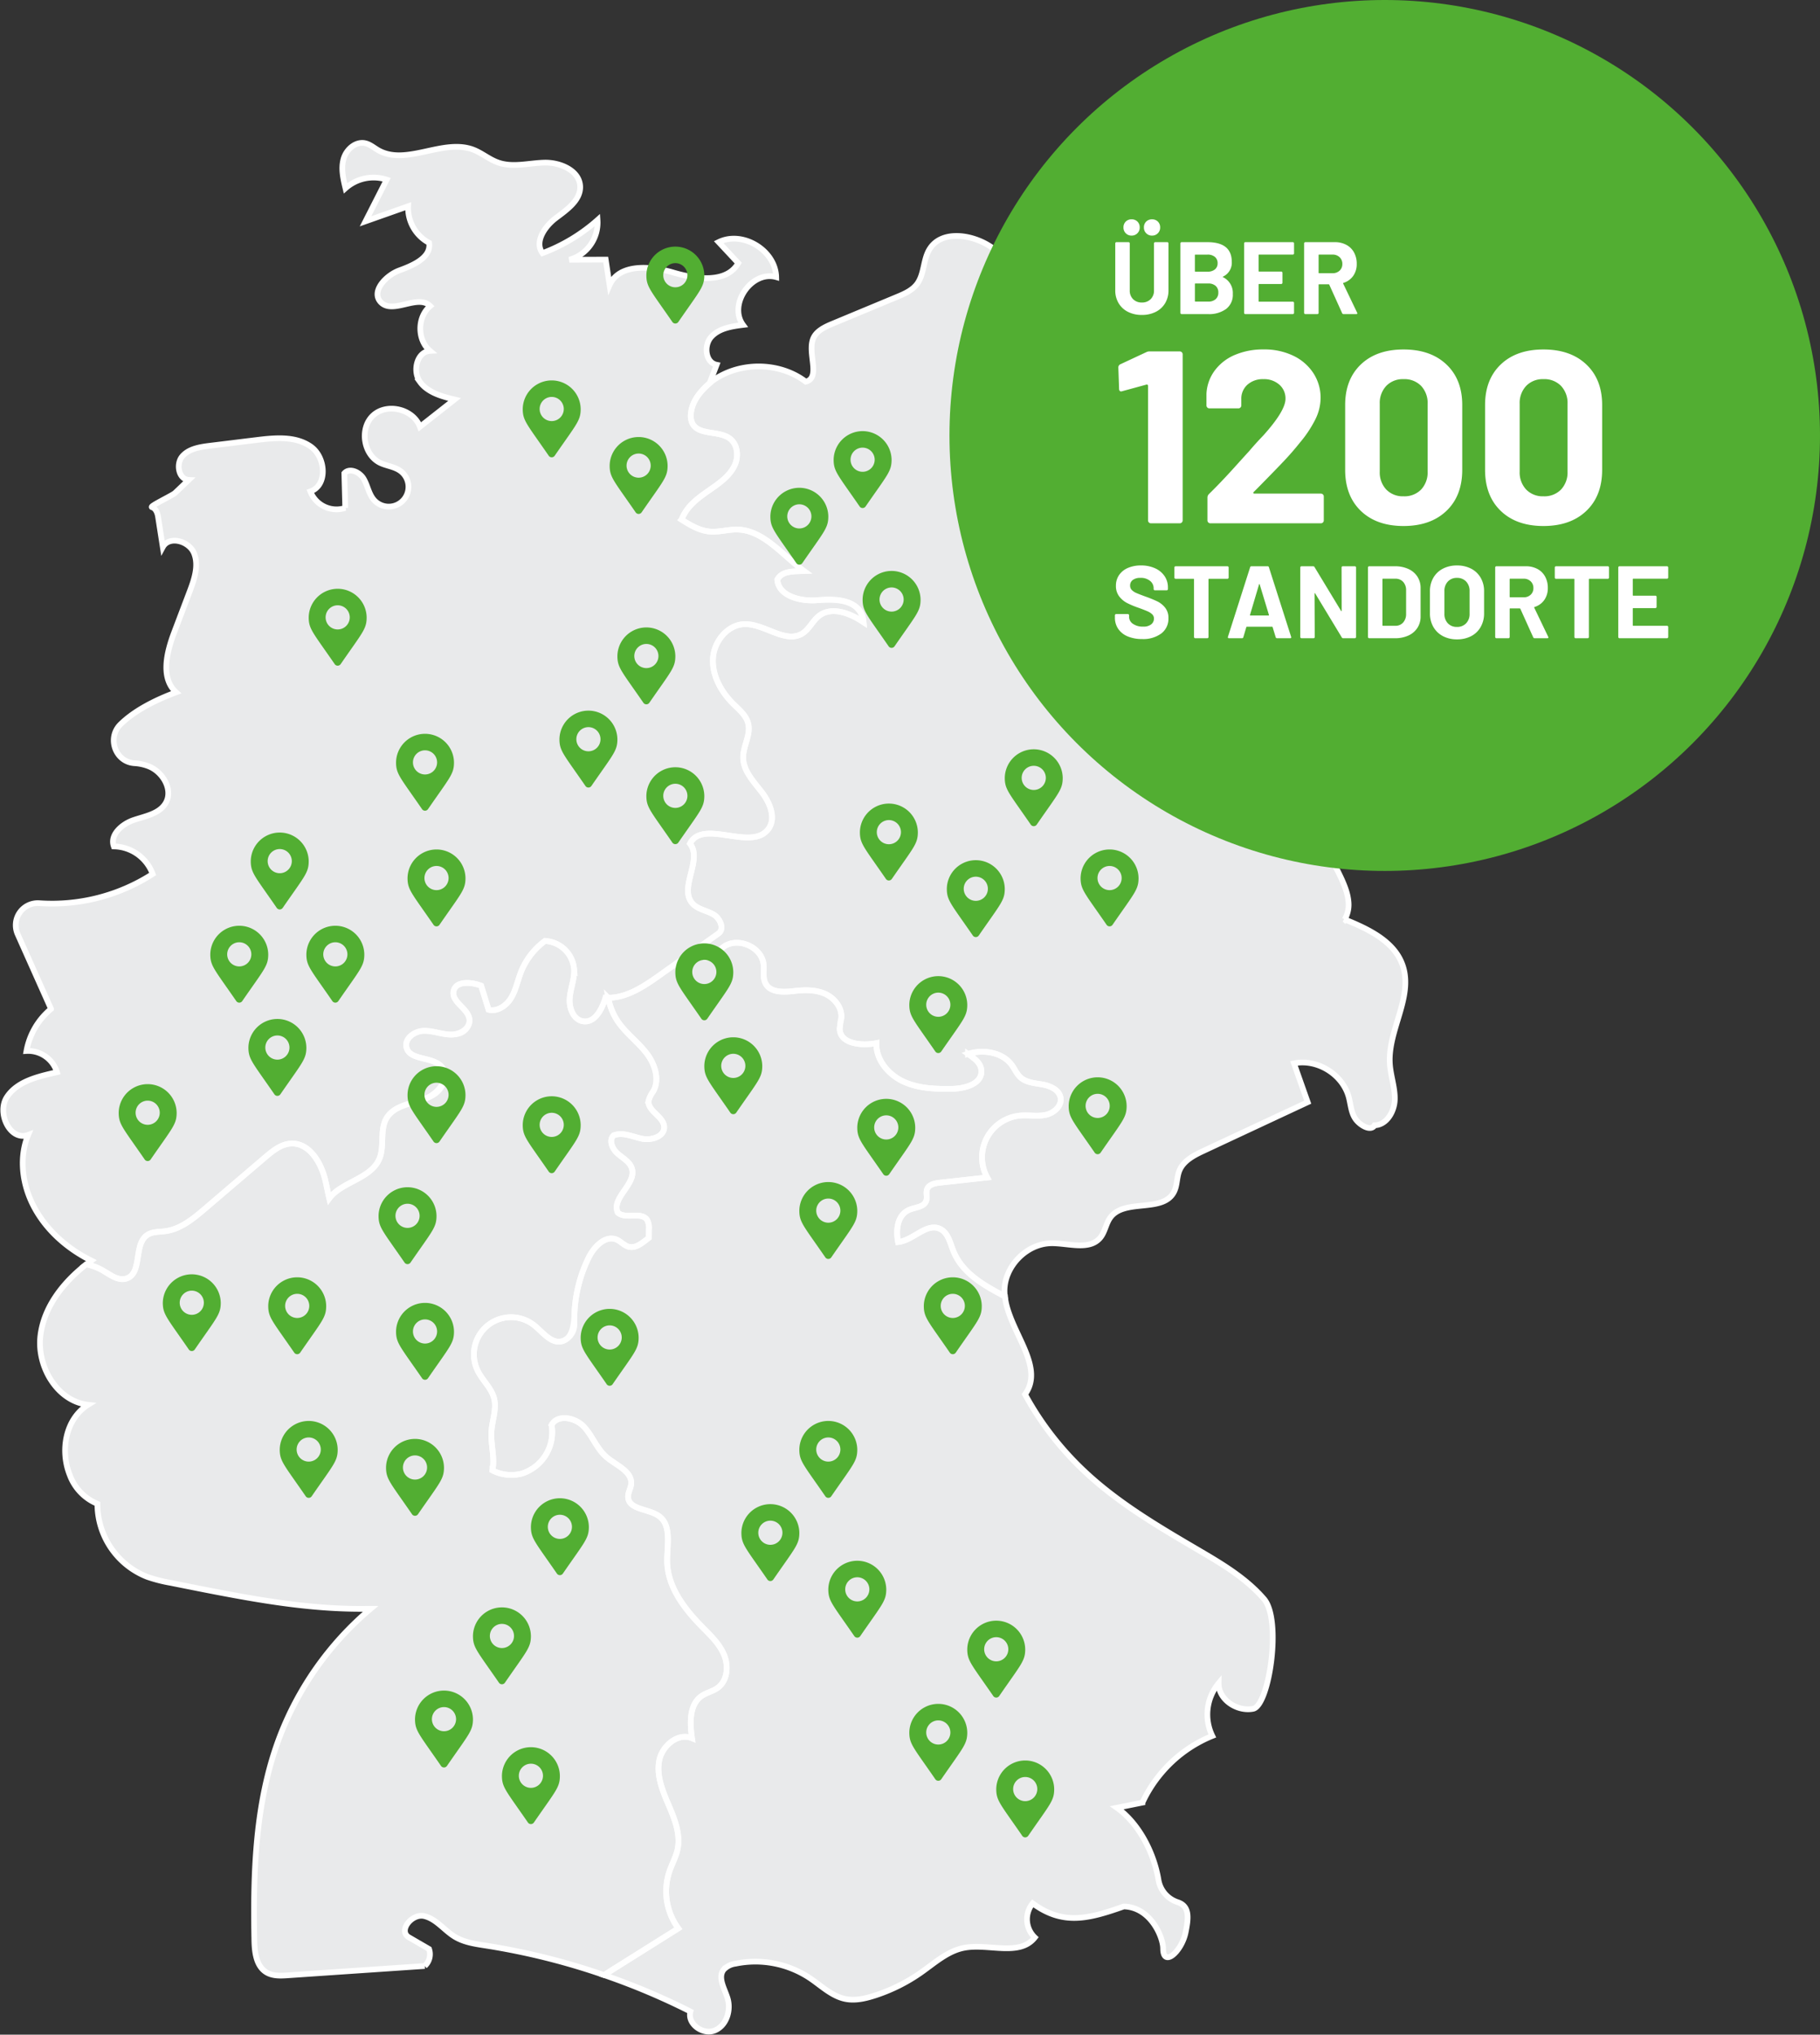 <svg xmlns="http://www.w3.org/2000/svg" width="637.656" height="712.528" viewBox="0 0 637.656 712.528">
  <rect x="0" y="0" width="637.656" height="712.528" fill="#333333" stroke="none"/>
  <g id="Gruppe_1021" data-name="Gruppe 1021" transform="translate(-1107.344 -3380)">
    <g id="Gruppe_517" data-name="Gruppe 517" transform="translate(-450.878 -432.953)">
      <g id="Gruppe_514" data-name="Gruppe 514" transform="translate(1559.371 3863)">
        <path id="Pfad_526" data-name="Pfad 526" d="M1407.564,241.8c-5.627.3-12.979-1.608-13.38-7.251,1.658-3.1,5.56-2.864,9.344-3.014-7.418-5.443-14.15-14.268-23.244-14.519-3.249-.1-6.481.971-9.713.7-3.6-.3-6.782-2.194-9.931-4.17a14.427,14.427,0,0,1,1.24-2.5c2.662-4.3,7.335-6.866,11.387-9.9,2.562-1.909,5.024-4.187,6.2-7.151,1.156-2.964.7-6.782-1.792-8.758-3.868-3.065-11.036-1.038-13.263-5.443a6.3,6.3,0,0,1-.5-3.467c.469-4.555,3.634-8.155,7.251-11.153-.234.167-.452.352-.67.519.8-2.127,1.624-4.254,2.428-6.38-3.969-.787-4.6-6.816-1.859-9.8,2.73-2.981,7.1-3.651,11.1-4.153-5.258-7.184,3.048-19.175,11.622-16.746-.2-9.361-11.772-16.395-20.162-12.258,2.294,2.445,4.572,4.89,6.866,7.352-4.12,7.218-14.8,5.644-22.775,3.3-7.988-2.344-18.974-3.2-22.306,4.421q-.678-4.471-1.357-8.943l-12.744.05a13.515,13.515,0,0,0,9.88-13.933,61.224,61.224,0,0,1-19.292,11.622c-2.881-3.935.787-9.328,4.672-12.275,3.885-2.931,8.708-6.23,8.54-11.086-.2-5.51-6.849-8.423-12.359-8.34-5.51.1-11.2,1.809-16.395-.034-3.1-1.089-5.66-3.333-8.708-4.5-10.617-4.036-23.529,5.828-33.359.151-1.44-.837-2.747-1.976-4.354-2.378-3.383-.854-6.766,2.077-7.72,5.443-.955,3.349-.151,6.916.67,10.3a14.74,14.74,0,0,1,14.435-3.014q-3.718,7.31-7.419,14.586,7.486-2.638,14.938-5.275a13.857,13.857,0,0,0,7.351,12.811c.8,5.091-5.526,7.871-10.366,9.629s-10.115,7.452-6.565,11.17c4.22,4.421,13.029-3.014,17.316,1.34-4.605,3.8-4.639,11.873-.067,15.708-4.622.285-6.229,7.084-3.517,10.852a10.456,10.456,0,0,0,2.663,2.562c2.7,1.909,6.179,2.813,9.462,3.6q-6.079,4.773-12.158,9.562c-2.277-6.23-11.488-8.474-16.378-4-4.89,4.488-3.466,13.849,2.545,16.679,2.227,1.038,4.857,1.273,6.883,2.7a6.909,6.909,0,1,1-9.244,10.115c-1.759-2.093-2.127-5.007-3.534-7.335-1.39-2.345-4.957-3.935-6.749-1.876.1,4.036.218,8.088.318,12.141a9.832,9.832,0,0,1-12.225-5.794c6.129-2.077,5.459-11.99.151-15.708-5.309-3.734-12.409-3.1-18.839-2.311-5.51.67-11.019,1.356-16.529,2.026-3.517.435-7.369,1.038-9.663,3.718-2.294,2.7-1.256,8.055,2.278,8.239-1.591,1.507-3.165,3.031-4.756,4.538-.97.938-9.125,4.716-8.136,5.027,1.323.417,1.934,1.986,2.145,3.358q.819,5.3,1.653,10.605c2.211-4.069,9.177-2.16,10.935,2.127,1.759,4.3.1,9.16-1.54,13.5q-2.713,7.134-5.426,14.3c-2.629,6.967-4.84,15.959.7,20.933-6.811,2.515-14.382,6.206-19.484,11.207-4.813,4.716-1.856,13.156,4.868,13.613a16.416,16.416,0,0,1,5.138,1.137c3.9,1.608,6.949,5.844,6.715,9.8v.017a6.511,6.511,0,0,1-.954,3.1c-2.227,3.684-7.084,4.471-11.17,5.861-4.086,1.373-8.44,5.191-6.933,9.227a14.745,14.745,0,0,1,13.6,9.663,65.126,65.126,0,0,1-39.609,10.225,7.731,7.731,0,0,0-7.708,10.82q5.858,13.1,11.714,26.2a24.884,24.884,0,0,0-8.608,14.737,10.553,10.553,0,0,1,10.684,7.419c-6.548,1.507-13.866,3.115-17.55,8.708-3.667,5.61,1.206,15.624,7.469,13.246-3.048,7.3-2.261,15.825.971,23.043,4.136,9.244,12.074,16.5,21.151,20.983-.586.435-1.156.871-1.742,1.323a18.384,18.384,0,0,1,5.795,2.177c2.612,1.524,5.459,3.751,8.323,2.763,5.576-1.909,2.328-11.99,7.251-15.239,1.792-1.189,4.12-1.021,6.263-1.306,5.376-.7,9.813-4.371,13.933-7.887q10.525-8.968,21.033-17.952c2.68-2.294,5.661-4.723,9.194-4.856,6.28-.251,10.4,6.564,11.873,12.66.519,2.127.921,4.371,1.44,6.548,4.287-5.794,14.519-6.866,17.517-13.782,1.959-4.538.033-10.249,2.629-14.452,4.828-7.811,20.274-3.368,20.305-15.706-1.609-6.539-12.2-3.483-13.422-9.028-.67-3.1,2.88-5.627,6.062-5.711,3.969-.106,7.755,2,11.851,1.07a5.226,5.226,0,0,0,4.071-3.708c1.107-4.748-6.285-6.933-5.472-11.212.7-3.7,6.145-3.316,9.662-1.959q1.306,4.2,2.6,8.39c3.1.821,6.28-1.39,7.921-4.136,1.658-2.73,2.244-5.962,3.4-8.943a24.938,24.938,0,0,1,8.474-11c.586.067,1.155.134,1.724.251a10.79,10.79,0,0,1,8.441,9.529c.234,3.45-1.239,6.8-1.524,10.266-.3,3.45,1.323,7.67,4.772,8.122,4.1.553,6.582-4.321,7.771-8.289.318.017.653.033.955.033,6.581.017,12.543-4,17.951-7.837q6.305-4.471,12.593-8.926l7.988-5.677c2.345-1.541.737-5.392-1.691-6.766-2.428-1.39-5.51-1.775-7.369-3.885-4.789-5.459,3.684-15.189-.821-20.9,4.589-8.876,21.6,2.931,27.5-5.158,2.746-3.785.519-9.143-2.344-12.861-2.847-3.718-6.5-7.452-6.515-12.124-.033-4.053,2.73-7.971,1.758-11.89-.687-2.864-3.165-4.856-5.241-6.916-4.254-4.237-7.452-9.947-7.1-15.926.369-5.978,5.141-11.856,11.136-11.974,7.067-.134,14.335,7.017,20.28,3.2,2.378-1.541,3.55-4.455,5.811-6.163,4.253-3.215,10.4-1.038,14.87,1.876.218.151.435.285.67.435C1424.277,248.193,1424.282,239.887,1407.564,241.8Z" transform="translate(-1122.986 -81.619)" fill="#e9eaeb"/>
        <path id="Pfad_527" data-name="Pfad 527" d="M1498.238,478.69c-6.313-7.318-14.8-12.342-23.16-17.232-13.916-8.155-27.967-16.411-39.722-27.464a108.082,108.082,0,0,1-14.52-16.746,106.769,106.769,0,0,1-6.33-10.215c7.2-9.847-5.677-22.105-7.05-34.313V372.7c-7.6-3.969-14.954-8.206-18.052-15.909-1.139-2.847-1.842-6.33-4.589-7.687-4.789-2.361-9.479,4.069-14.786,4.572-.888-4.655-.084-9.629,4.052-11.337,2.094-.854,4.991-.9,5.794-3.014.5-1.34-.184-2.9.352-4.22.653-1.608,2.7-2.01,4.421-2.211,5.526-.6,11.069-1.222,16.612-1.825a14.683,14.683,0,0,1,11.572-21.67c2.947-.268,5.945.352,8.842-.234s5.811-3.081,5.309-6c-.469-2.73-3.5-4.136-6.23-4.639-2.713-.5-5.71-.636-7.77-2.462-1.373-1.222-2.077-3.014-3.182-4.488-2.964-3.952-8.541-5.158-13.4-4.237a18.814,18.814,0,0,0-1.859.452c2.446,1.708,4.723,3.383,4.689,6.2-.051,4.4-5.845,5.945-10.249,6.029-5.811.1-11.806-.1-17.081-2.545s-9.663-7.653-9.445-13.447c-5.141,1-12.627.318-12.861-4.923a27.268,27.268,0,0,1,.553-3.852c.334-3.584-2.312-6.967-5.594-8.457s-7.05-1.457-10.617-1.055c-3.768.436-8.541.754-10.316-2.579-1.071-2.01-.469-4.438-.7-6.7-.653-6.246-9.344-9.88-14.251-5.978-1.993,1.591-3.9,4.237-6.38,3.6-1.39-.352-2.277-1.658-3.249-2.7l-.017-.017q-6.3,4.446-12.593,8.926c-5.409,3.835-11.371,7.854-17.952,7.837a21.77,21.77,0,0,0,3.65,8.708c2.8,3.919,6.782,6.849,9.73,10.667,2.947,3.8,4.756,9.211,2.395,13.4a9.786,9.786,0,0,0-1.624,3.266c-.486,3.651,5.275,5.509,5.442,9.177.151,3.4-4.438,4.856-7.753,4.153-3.316-.687-6.766-2.411-9.93-1.172-1.809,1.675-.485,4.773,1.373,6.38,1.859,1.624,4.321,2.9,5.024,5.258,1.625,5.409-7.318,10.266-4.957,15.407,2.7,2.478,8.189-.486,10.266,2.545a5.882,5.882,0,0,1,.636,3.316c-.017,1-.034,2.01-.034,3-2.395,1.792-4.622,3.885-7.285,3.031-1.457-.469-2.5-1.758-3.885-2.378-3.969-1.792-8.021,2.395-9.931,6.313a48.574,48.574,0,0,0-4.959,22.934,6.317,6.317,0,0,1-3.5,5.975c-4.178,1.932-7.3-2.616-10.562-5.23a13.011,13.011,0,0,0-19.794,15.943c1.675,3.383,4.806,6.029,5.727,9.679.921,3.718-.67,7.553-.937,11.387-.335,4.589,1.272,9.294.334,13.782a14.641,14.641,0,0,0,10.3,1.105,15.236,15.236,0,0,0,10.433-17.048c2.144-3.868,8.323-2.579,11.338.653,3.014,3.249,4.521,7.754,7.9,10.617,3.433,2.931,9.127,5.041,8.624,9.529-.167,1.524-1.122,2.914-1.055,4.438.184,4.488,7.117,4.069,10.768,6.665,4.605,3.282,2.83,10.282,2.914,15.943.134,8.825,5.962,16.478,12.141,22.758,2.964,3.031,6.18,6.012,7.8,9.931,1.624,3.9,1.189,9.06-2.244,11.555-1.709,1.239-3.919,1.658-5.644,2.864-4.371,3.048-4.1,9.5-3.349,14.77-4.94-2.043-10.534,2.679-11.505,7.938s1.206,10.533,3.316,15.44c2.093,4.907,4.22,10.215,3.148,15.457-.586,2.78-2.026,5.292-2.93,7.988a21.91,21.91,0,0,0,3.182,19.777q-10.877,6.832-21.754,13.648c-1.406.871-2.83,1.775-4.2,2.713a238.585,238.585,0,0,1,30.194,12.744c-1.223,4.321,4.388,8.34,8.524,6.631,4.153-1.691,5.811-7.117,4.455-11.387-1.055-3.332-3.483-7.134-1.339-9.9a6.84,6.84,0,0,1,4.136-2.093,34.453,34.453,0,0,1,26.041,5.024c4.053,2.713,7.72,6.38,12.493,7.335,3.282.653,6.7-.084,9.9-1.088a60.445,60.445,0,0,0,16.663-8.239c4.739-3.333,9.26-7.469,14.937-8.574,8.541-1.675,19.493,3.2,24.852-3.634a8.817,8.817,0,0,1-.754-11.957c10.617,7.787,19.488,5.484,31.913,1.1,9.464.213,13.776,10.8,13.782,14.685.009,6.883,6.541,1.09,7.9-5.659,1.03-5.062,1.481-9.187-2.9-10.562a9.95,9.95,0,0,1-6.64-7.894c-1.651-9.733-7.07-19.88-14.561-25.143,3-.6,5.978-1.206,8.976-1.809a45.45,45.45,0,0,1,6.7-10.467,45.919,45.919,0,0,1,17.768-12.878,17.137,17.137,0,0,1,2.21-18.438c-.05,5.727,6.447,10.014,12.074,8.943S1504.551,486.009,1498.238,478.69Z" transform="translate(-1056.529 31.218)" fill="#e9eaeb"/>
        <path id="Pfad_528" data-name="Pfad 528" d="M1370.346,498.528c-1.625-3.919-4.84-6.9-7.8-9.931-6.179-6.28-12.008-13.933-12.142-22.758-.083-5.66,1.692-12.66-2.913-15.943-3.651-2.6-10.584-2.177-10.768-6.665-.067-1.524.887-2.914,1.055-4.438.5-4.488-5.191-6.6-8.624-9.529-3.383-2.864-4.891-7.368-7.9-10.617-3.014-3.232-9.194-4.522-11.337-.653a15.236,15.236,0,0,1-10.433,17.048,14.639,14.639,0,0,1-10.3-1.105c.937-4.488-.67-9.194-.335-13.782.268-3.835,1.859-7.67.938-11.388-.921-3.651-4.053-6.3-5.728-9.679a13.011,13.011,0,0,1,19.794-15.942c3.048,2.445,5.978,6.581,9.763,5.526,3.7-1.038,4.153-6,4.32-9.847a48.624,48.624,0,0,1,4.94-19.359c1.909-3.919,5.961-8.105,9.93-6.313,1.39.62,2.428,1.909,3.885,2.378,2.663.854,4.89-1.239,7.285-3.031,0-.988.017-1.993.033-3a5.881,5.881,0,0,0-.637-3.316c-2.076-3.031-7.569-.067-10.265-2.545-2.362-5.141,6.581-10,4.957-15.407-.7-2.361-3.165-3.634-5.024-5.258-1.859-1.608-3.182-4.706-1.373-6.38,3.165-1.239,6.615.486,9.93,1.172,3.316.7,7.9-.754,7.754-4.153-.167-3.667-5.928-5.526-5.443-9.177a9.792,9.792,0,0,1,1.624-3.266c2.362-4.187.553-9.6-2.394-13.4-2.948-3.818-6.933-6.749-9.729-10.668a21.779,21.779,0,0,1-3.651-8.708c-.3,0-.636-.017-.955-.034-1.189,3.969-3.667,8.842-7.77,8.29-3.45-.452-5.074-4.672-4.773-8.122.285-3.466,1.758-6.816,1.524-10.266a10.789,10.789,0,0,0-8.44-9.529c-.569-.117-1.138-.184-1.725-.251a24.945,24.945,0,0,0-8.474,11c-1.156,2.981-1.742,6.213-3.4,8.943-1.641,2.746-4.823,4.957-7.921,4.136q-1.281-4.2-2.6-8.39c-3.517-1.356-8.959-1.742-9.663,1.959-.737,3.885,5.292,6.045,5.576,9.964.235,3.165-3.466,5.258-6.631,5.191-3.182-.067-6.23-1.39-9.395-1.306-3.182.084-6.732,2.612-6.062,5.711,1.072,4.856,9.328,3.115,12.443,7,3.132,3.9-1.474,9.512-6.2,11.187s-10.5,2.294-13.129,6.548c-2.6,4.2-.67,9.914-2.629,14.452-3,6.916-13.23,7.988-17.517,13.782-.519-2.177-.921-4.421-1.44-6.548-1.474-6.1-5.594-12.911-11.874-12.66-3.533.134-6.514,2.562-9.194,4.856q-10.525,8.967-21.033,17.952c-4.12,3.517-8.557,7.184-13.933,7.887-2.144.285-4.471.117-6.263,1.306-4.923,3.249-1.674,13.33-7.251,15.239-2.864.988-5.71-1.239-8.323-2.763a18.393,18.393,0,0,0-5.795-2.177h-.017c-8.072,6.3-14.854,14.871-16.076,24.986-1.307,10.818,5.861,22.993,16.7,24.2-7.971,5.007-9.847,16.093-6.414,24.617a17.406,17.406,0,0,0,9.679,10.064,27.456,27.456,0,0,0,17.433,25.572,51.717,51.717,0,0,0,8.24,2.11c1.658.335,3.332.67,4.99,1,4.371.871,8.742,1.742,13.113,2.562,16.914,3.215,33.961,5.828,51.143,5.526.268.017.536,0,.8,0a110.02,110.02,0,0,0-32.236,45.851c-8.189,22.189-8.96,46.371-8.507,70.016.067,4.27.6,9.261,4.254,11.455,2.227,1.34,4.99,1.206,7.569,1.021q23.938-1.633,47.878-3.249a5.548,5.548,0,0,0,1.524-5.945c-2.378-1.39-4.773-2.763-7.151-4.153-3.718-2.294,1.172-8.373,5.443-7.385,4.253.988,7.033,5.024,10.784,7.268,3.266,1.959,7.151,2.5,10.919,3.081a240.649,240.649,0,0,1,41.363,10.316h.017c1.373-.938,2.8-1.842,4.2-2.713q10.877-6.832,21.754-13.648a21.912,21.912,0,0,1-3.182-19.777c.9-2.7,2.344-5.208,2.931-7.988,1.072-5.242-1.055-10.55-3.149-15.457-2.11-4.907-4.287-10.182-3.316-15.44s6.565-9.981,11.5-7.938c-.754-5.275-1.021-11.722,3.35-14.77,1.725-1.206,3.935-1.624,5.643-2.864C1371.535,507.587,1371.97,502.429,1370.346,498.528Z" transform="translate(-1117.804 30.957)" fill="#e9eaeb"/>
        <path id="Pfad_529" data-name="Pfad 529" d="M1517.5,356.416c-2.931-8.39-12.041-12.643-20.28-15.993a10.253,10.253,0,0,0,1.323-6.246c-.854-10.031-13.162-21.419-7.485-30.562,1.976-3.2,6-5.392,6.313-9.16.754-8.708-16.763-7.7-18.354-16.294-1.089-5.895,6.816-10.8,5.443-16.646a10.712,10.712,0,0,0-2.478-4.22,82.575,82.575,0,0,0-28.921-22.088c2.428-13.966,13.615-27.363,11.2-40.593a19.925,19.925,0,0,0-1.038-3.684c-1.541-4-4.421-7.4-5.644-11.5-1.641-5.526-.117-11.789-2.6-17.014-5.727-12.091-28.887-11.622-28.988-25.019,0-2.428.888-4.974-.117-7.2-3-6.715-15.624.419-20.029-5.476-1.156-1.557-1.34-3.667-2.479-5.225-2.261-3.148-6.916-2.763-10.734-3.4-7.653-1.273-13.38-7.469-19.961-11.589s-16.8-5.426-20.883,1.172c-2.328,3.734-1.792,8.809-4.455,12.292-1.708,2.211-4.387,3.383-6.966,4.455q-11.3,4.7-22.624,9.411c-2.73,1.139-5.744,2.562-6.8,5.325-1.942,5.141,2.78,13.615-2.546,14.954-9.411-7.134-23.562-7.1-32.99-.05-3.617,3-6.782,6.6-7.251,11.153a6.3,6.3,0,0,0,.5,3.467c2.227,4.4,9.395,2.378,13.263,5.443,2.5,1.976,2.947,5.794,1.792,8.758-1.172,2.964-3.634,5.242-6.2,7.151-4.052,3.031-8.725,5.593-11.388,9.9a14.43,14.43,0,0,0-1.239,2.5c3.148,1.976,6.33,3.868,9.93,4.17,3.233.268,6.464-.8,9.713-.7,9.093.251,15.825,9.077,23.244,14.519-3.784.151-7.686-.084-9.344,3.014.4,5.644,7.753,7.553,13.38,7.251,5.644-.3,12.543-.737,15.607,4a8.31,8.31,0,0,1,1.239,3.684c-.234-.151-.452-.285-.669-.435-4.472-2.914-10.617-5.091-14.871-1.876-2.261,1.708-3.433,4.622-5.811,6.163-5.945,3.818-13.213-3.333-20.28-3.2-6,.117-10.768,6-11.136,11.974-.352,5.978,2.847,11.689,7.1,15.926,2.076,2.06,4.555,4.053,5.241,6.916.972,3.919-1.792,7.837-1.758,11.89.017,4.672,3.667,8.407,6.514,12.124,2.864,3.718,5.091,9.077,2.345,12.861-5.895,8.088-22.909-3.718-27.5,5.158,4.5,5.711-3.969,15.44.821,20.9,1.859,2.11,4.94,2.5,7.369,3.885,2.428,1.373,4.036,5.225,1.691,6.766l-7.988,5.677.017.017c.971,1.038,1.859,2.344,3.249,2.7,2.478.636,4.387-2.01,6.38-3.6,4.906-3.9,13.6-.268,14.251,5.978.235,2.261-.368,4.689.7,6.7,1.775,3.333,6.548,3.014,10.316,2.579,3.567-.4,7.335-.435,10.617,1.055s5.928,4.873,5.593,8.457a27.412,27.412,0,0,0-.553,3.852c.235,5.242,7.72,5.928,12.862,4.923-.218,5.794,4.169,11,9.445,13.447s11.27,2.646,17.081,2.545c4.4-.084,10.2-1.624,10.249-6.029.034-2.813-2.244-4.488-4.689-6.2a18.743,18.743,0,0,1,1.859-.452c4.856-.921,10.433.285,13.4,4.237,1.105,1.474,1.809,3.266,3.182,4.488,2.06,1.825,5.057,1.959,7.77,2.462,2.73.5,5.76,1.909,6.23,4.639.5,2.914-2.412,5.409-5.309,6s-5.895-.033-8.842.234a14.683,14.683,0,0,0-11.572,21.67c-5.543.6-11.086,1.222-16.612,1.825-1.725.2-3.768.6-4.421,2.211-.536,1.323.151,2.88-.352,4.22-.8,2.11-3.7,2.16-5.794,3.014-4.136,1.708-4.94,6.682-4.052,11.337,5.308-.5,10-6.933,14.787-4.572,2.747,1.356,3.45,4.84,4.589,7.686,3.1,7.7,10.449,11.94,18.052,15.909-.067-.5-.1-.988-.117-1.49-.268-8.809,7.636-17.031,16.462-17.115,5.978-.05,13.279,2.646,17.1-1.959,1.691-2.06,1.976-4.99,3.567-7.117,4.957-6.632,18.22-1.49,22.172-8.758,1.273-2.328.988-5.225,2.01-7.687,1.457-3.433,5.124-5.309,8.507-6.883q18.212-8.516,36.406-17c-1.607-4.538-3.215-9.06-4.806-13.6,8.105-1.675,17.031,3.818,19.191,11.806.7,2.6.8,5.442,2.344,7.653,1.524,2.194,5.376,4.538,6.715,2.227,4.2-.1,6.933-4.773,7.067-8.976.117-4.22-1.44-8.289-1.725-12.476C1512.244,379.258,1521.422,367.552,1517.5,356.416Z" transform="translate(-1027.246 -68.498)" fill="#e9eaeb"/>
      </g>
      <g id="Gruppe_515" data-name="Gruppe 515" transform="translate(1559.371 3863)">
        <path id="Pfad_526-2" data-name="Pfad 526" d="M1407.564,241.8c-5.627.3-12.979-1.608-13.38-7.251,1.658-3.1,5.56-2.864,9.344-3.014-7.418-5.443-14.15-14.268-23.244-14.519-3.249-.1-6.481.971-9.713.7-3.6-.3-6.782-2.194-9.931-4.17a14.427,14.427,0,0,1,1.24-2.5c2.662-4.3,7.335-6.866,11.387-9.9,2.562-1.909,5.024-4.187,6.2-7.151,1.156-2.964.7-6.782-1.792-8.758-3.868-3.065-11.036-1.038-13.263-5.443a6.3,6.3,0,0,1-.5-3.467c.469-4.555,3.634-8.155,7.251-11.153-.234.167-.452.352-.67.519.8-2.127,1.624-4.254,2.428-6.38-3.969-.787-4.6-6.816-1.859-9.8,2.73-2.981,7.1-3.651,11.1-4.153-5.258-7.184,3.048-19.175,11.622-16.746-.2-9.361-11.772-16.395-20.162-12.258,2.294,2.445,4.572,4.89,6.866,7.352-4.12,7.218-14.8,5.644-22.775,3.3-7.988-2.344-18.974-3.2-22.306,4.421q-.678-4.471-1.357-8.943l-12.744.05a13.515,13.515,0,0,0,9.88-13.933,61.224,61.224,0,0,1-19.292,11.622c-2.881-3.935.787-9.328,4.672-12.275,3.885-2.931,8.708-6.23,8.54-11.086-.2-5.51-6.849-8.423-12.359-8.34-5.51.1-11.2,1.809-16.395-.034-3.1-1.089-5.66-3.333-8.708-4.5-10.617-4.036-23.529,5.828-33.359.151-1.44-.837-2.747-1.976-4.354-2.378-3.383-.854-6.766,2.077-7.72,5.443-.955,3.349-.151,6.916.67,10.3a14.74,14.74,0,0,1,14.435-3.014q-3.718,7.31-7.419,14.586,7.486-2.638,14.938-5.275a13.857,13.857,0,0,0,7.351,12.811c.8,5.091-5.526,7.871-10.366,9.629s-10.115,7.452-6.565,11.17c4.22,4.421,13.029-3.014,17.316,1.34-4.605,3.8-4.639,11.873-.067,15.708-4.622.285-6.229,7.084-3.517,10.852a10.456,10.456,0,0,0,2.663,2.562c2.7,1.909,6.179,2.813,9.462,3.6q-6.079,4.773-12.158,9.562c-2.277-6.23-11.488-8.474-16.378-4-4.89,4.488-3.466,13.849,2.545,16.679,2.227,1.038,4.857,1.273,6.883,2.7a6.909,6.909,0,1,1-9.244,10.115c-1.759-2.093-2.127-5.007-3.534-7.335-1.39-2.345-4.957-3.935-6.749-1.876.1,4.036.218,8.088.318,12.141a9.832,9.832,0,0,1-12.225-5.794c6.129-2.077,5.459-11.99.151-15.708-5.309-3.734-12.409-3.1-18.839-2.311-5.51.67-11.019,1.356-16.529,2.026-3.517.435-7.369,1.038-9.663,3.718-2.294,2.7-1.256,8.055,2.278,8.239-1.591,1.507-3.165,3.031-4.756,4.538-.97.938-9.125,4.716-8.136,5.027,1.323.417,1.934,1.986,2.145,3.358q.819,5.3,1.653,10.605c2.211-4.069,9.177-2.16,10.935,2.127,1.759,4.3.1,9.16-1.54,13.5q-2.713,7.134-5.426,14.3c-2.629,6.967-4.84,15.959.7,20.933-6.811,2.515-14.382,6.206-19.484,11.207-4.813,4.716-1.856,13.156,4.868,13.613a16.416,16.416,0,0,1,5.138,1.137c3.9,1.608,6.949,5.844,6.715,9.8v.017a6.511,6.511,0,0,1-.954,3.1c-2.227,3.684-7.084,4.471-11.17,5.861-4.086,1.373-8.44,5.191-6.933,9.227a14.745,14.745,0,0,1,13.6,9.663,65.126,65.126,0,0,1-39.609,10.225,7.731,7.731,0,0,0-7.708,10.82q5.858,13.1,11.714,26.2a24.884,24.884,0,0,0-8.608,14.737,10.553,10.553,0,0,1,10.684,7.419c-6.548,1.507-13.866,3.115-17.55,8.708-3.667,5.61,1.206,15.624,7.469,13.246-3.048,7.3-2.261,15.825.971,23.043,4.136,9.244,12.074,16.5,21.151,20.983-.586.435-1.156.871-1.742,1.323a18.384,18.384,0,0,1,5.795,2.177c2.612,1.524,5.459,3.751,8.323,2.763,5.576-1.909,2.328-11.99,7.251-15.239,1.792-1.189,4.12-1.021,6.263-1.306,5.376-.7,9.813-4.371,13.933-7.887q10.525-8.968,21.033-17.952c2.68-2.294,5.661-4.723,9.194-4.856,6.28-.251,10.4,6.564,11.873,12.66.519,2.127.921,4.371,1.44,6.548,4.287-5.794,14.519-6.866,17.517-13.782,1.959-4.538.033-10.249,2.629-14.452,4.828-7.811,20.274-3.368,20.305-15.706-1.609-6.539-12.2-3.483-13.422-9.028-.67-3.1,2.88-5.627,6.062-5.711,3.969-.106,7.755,2,11.851,1.07a5.226,5.226,0,0,0,4.071-3.708c1.107-4.748-6.285-6.933-5.472-11.212.7-3.7,6.145-3.316,9.662-1.959q1.306,4.2,2.6,8.39c3.1.821,6.28-1.39,7.921-4.136,1.658-2.73,2.244-5.962,3.4-8.943a24.938,24.938,0,0,1,8.474-11c.586.067,1.155.134,1.724.251a10.79,10.79,0,0,1,8.441,9.529c.234,3.45-1.239,6.8-1.524,10.266-.3,3.45,1.323,7.67,4.772,8.122,4.1.553,6.582-4.321,7.771-8.289.318.017.653.033.955.033,6.581.017,12.543-4,17.951-7.837q6.305-4.471,12.593-8.926l7.988-5.677c2.345-1.541.737-5.392-1.691-6.766-2.428-1.39-5.51-1.775-7.369-3.885-4.789-5.459,3.684-15.189-.821-20.9,4.589-8.876,21.6,2.931,27.5-5.158,2.746-3.785.519-9.143-2.344-12.861-2.847-3.718-6.5-7.452-6.515-12.124-.033-4.053,2.73-7.971,1.758-11.89-.687-2.864-3.165-4.856-5.241-6.916-4.254-4.237-7.452-9.947-7.1-15.926.369-5.978,5.141-11.856,11.136-11.974,7.067-.134,14.335,7.017,20.28,3.2,2.378-1.541,3.55-4.455,5.811-6.163,4.253-3.215,10.4-1.038,14.87,1.876.218.151.435.285.67.435C1424.277,248.193,1424.282,239.887,1407.564,241.8Z" transform="translate(-1122.986 -81.619)" fill="none" stroke="#fff" stroke-width="2"/>
        <path id="Pfad_527-2" data-name="Pfad 527" d="M1498.238,478.69c-6.313-7.318-14.8-12.342-23.16-17.232-13.916-8.155-27.967-16.411-39.722-27.464a108.082,108.082,0,0,1-14.52-16.746,106.769,106.769,0,0,1-6.33-10.215c7.2-9.847-5.677-22.105-7.05-34.313V372.7c-7.6-3.969-14.954-8.206-18.052-15.909-1.139-2.847-1.842-6.33-4.589-7.687-4.789-2.361-9.479,4.069-14.786,4.572-.888-4.655-.084-9.629,4.052-11.337,2.094-.854,4.991-.9,5.794-3.014.5-1.34-.184-2.9.352-4.22.653-1.608,2.7-2.01,4.421-2.211,5.526-.6,11.069-1.222,16.612-1.825a14.683,14.683,0,0,1,11.572-21.67c2.947-.268,5.945.352,8.842-.234s5.811-3.081,5.309-6c-.469-2.73-3.5-4.136-6.23-4.639-2.713-.5-5.71-.636-7.77-2.462-1.373-1.222-2.077-3.014-3.182-4.488-2.964-3.952-8.541-5.158-13.4-4.237a18.814,18.814,0,0,0-1.859.452c2.446,1.708,4.723,3.383,4.689,6.2-.051,4.4-5.845,5.945-10.249,6.029-5.811.1-11.806-.1-17.081-2.545s-9.663-7.653-9.445-13.447c-5.141,1-12.627.318-12.861-4.923a27.268,27.268,0,0,1,.553-3.852c.334-3.584-2.312-6.967-5.594-8.457s-7.05-1.457-10.617-1.055c-3.768.436-8.541.754-10.316-2.579-1.071-2.01-.469-4.438-.7-6.7-.653-6.246-9.344-9.88-14.251-5.978-1.993,1.591-3.9,4.237-6.38,3.6-1.39-.352-2.277-1.658-3.249-2.7l-.017-.017q-6.3,4.446-12.593,8.926c-5.409,3.835-11.371,7.854-17.952,7.837a21.77,21.77,0,0,0,3.65,8.708c2.8,3.919,6.782,6.849,9.73,10.667,2.947,3.8,4.756,9.211,2.395,13.4a9.786,9.786,0,0,0-1.624,3.266c-.486,3.651,5.275,5.509,5.442,9.177.151,3.4-4.438,4.856-7.753,4.153-3.316-.687-6.766-2.411-9.93-1.172-1.809,1.675-.485,4.773,1.373,6.38,1.859,1.624,4.321,2.9,5.024,5.258,1.625,5.409-7.318,10.266-4.957,15.407,2.7,2.478,8.189-.486,10.266,2.545a5.882,5.882,0,0,1,.636,3.316c-.017,1-.034,2.01-.034,3-2.395,1.792-4.622,3.885-7.285,3.031-1.457-.469-2.5-1.758-3.885-2.378-3.969-1.792-8.021,2.395-9.931,6.313a48.574,48.574,0,0,0-4.959,22.934,6.317,6.317,0,0,1-3.5,5.975c-4.178,1.932-7.3-2.616-10.562-5.23a13.011,13.011,0,0,0-19.794,15.943c1.675,3.383,4.806,6.029,5.727,9.679.921,3.718-.67,7.553-.937,11.387-.335,4.589,1.272,9.294.334,13.782a14.641,14.641,0,0,0,10.3,1.105,15.236,15.236,0,0,0,10.433-17.048c2.144-3.868,8.323-2.579,11.338.653,3.014,3.249,4.521,7.754,7.9,10.617,3.433,2.931,9.127,5.041,8.624,9.529-.167,1.524-1.122,2.914-1.055,4.438.184,4.488,7.117,4.069,10.768,6.665,4.605,3.282,2.83,10.282,2.914,15.943.134,8.825,5.962,16.478,12.141,22.758,2.964,3.031,6.18,6.012,7.8,9.931,1.624,3.9,1.189,9.06-2.244,11.555-1.709,1.239-3.919,1.658-5.644,2.864-4.371,3.048-4.1,9.5-3.349,14.77-4.94-2.043-10.534,2.679-11.505,7.938s1.206,10.533,3.316,15.44c2.093,4.907,4.22,10.215,3.148,15.457-.586,2.78-2.026,5.292-2.93,7.988a21.91,21.91,0,0,0,3.182,19.777q-10.877,6.832-21.754,13.648c-1.406.871-2.83,1.775-4.2,2.713a238.585,238.585,0,0,1,30.194,12.744c-1.223,4.321,4.388,8.34,8.524,6.631,4.153-1.691,5.811-7.117,4.455-11.387-1.055-3.332-3.483-7.134-1.339-9.9a6.84,6.84,0,0,1,4.136-2.093,34.453,34.453,0,0,1,26.041,5.024c4.053,2.713,7.72,6.38,12.493,7.335,3.282.653,6.7-.084,9.9-1.088a60.445,60.445,0,0,0,16.663-8.239c4.739-3.333,9.26-7.469,14.937-8.574,8.541-1.675,19.493,3.2,24.852-3.634a8.817,8.817,0,0,1-.754-11.957c10.617,7.787,19.488,5.484,31.913,1.1,9.464.213,13.776,10.8,13.782,14.685.009,6.883,6.541,1.09,7.9-5.659,1.03-5.062,1.481-9.187-2.9-10.562a9.95,9.95,0,0,1-6.64-7.894c-1.651-9.733-7.07-19.88-14.561-25.143,3-.6,5.978-1.206,8.976-1.809a45.45,45.45,0,0,1,6.7-10.467,45.919,45.919,0,0,1,17.768-12.878,17.137,17.137,0,0,1,2.21-18.438c-.05,5.727,6.447,10.014,12.074,8.943S1504.551,486.009,1498.238,478.69Z" transform="translate(-1056.529 31.218)" fill="none" stroke="#fff" stroke-width="2"/>
        <path id="Pfad_528-2" data-name="Pfad 528" d="M1370.346,498.528c-1.625-3.919-4.84-6.9-7.8-9.931-6.179-6.28-12.008-13.933-12.142-22.758-.083-5.66,1.692-12.66-2.913-15.943-3.651-2.6-10.584-2.177-10.768-6.665-.067-1.524.887-2.914,1.055-4.438.5-4.488-5.191-6.6-8.624-9.529-3.383-2.864-4.891-7.368-7.9-10.617-3.014-3.232-9.194-4.522-11.337-.653a15.236,15.236,0,0,1-10.433,17.048,14.639,14.639,0,0,1-10.3-1.105c.937-4.488-.67-9.194-.335-13.782.268-3.835,1.859-7.67.938-11.388-.921-3.651-4.053-6.3-5.728-9.679a13.011,13.011,0,0,1,19.794-15.942c3.048,2.445,5.978,6.581,9.763,5.526,3.7-1.038,4.153-6,4.32-9.847a48.624,48.624,0,0,1,4.94-19.359c1.909-3.919,5.961-8.105,9.93-6.313,1.39.62,2.428,1.909,3.885,2.378,2.663.854,4.89-1.239,7.285-3.031,0-.988.017-1.993.033-3a5.881,5.881,0,0,0-.637-3.316c-2.076-3.031-7.569-.067-10.265-2.545-2.362-5.141,6.581-10,4.957-15.407-.7-2.361-3.165-3.634-5.024-5.258-1.859-1.608-3.182-4.706-1.373-6.38,3.165-1.239,6.615.486,9.93,1.172,3.316.7,7.9-.754,7.754-4.153-.167-3.667-5.928-5.526-5.443-9.177a9.792,9.792,0,0,1,1.624-3.266c2.362-4.187.553-9.6-2.394-13.4-2.948-3.818-6.933-6.749-9.729-10.668a21.779,21.779,0,0,1-3.651-8.708c-.3,0-.636-.017-.955-.034-1.189,3.969-3.667,8.842-7.77,8.29-3.45-.452-5.074-4.672-4.773-8.122.285-3.466,1.758-6.816,1.524-10.266a10.789,10.789,0,0,0-8.44-9.529c-.569-.117-1.138-.184-1.725-.251a24.945,24.945,0,0,0-8.474,11c-1.156,2.981-1.742,6.213-3.4,8.943-1.641,2.746-4.823,4.957-7.921,4.136q-1.281-4.2-2.6-8.39c-3.517-1.356-8.959-1.742-9.663,1.959-.737,3.885,5.292,6.045,5.576,9.964.235,3.165-3.466,5.258-6.631,5.191-3.182-.067-6.23-1.39-9.395-1.306-3.182.084-6.732,2.612-6.062,5.711,1.072,4.856,9.328,3.115,12.443,7,3.132,3.9-1.474,9.512-6.2,11.187s-10.5,2.294-13.129,6.548c-2.6,4.2-.67,9.914-2.629,14.452-3,6.916-13.23,7.988-17.517,13.782-.519-2.177-.921-4.421-1.44-6.548-1.474-6.1-5.594-12.911-11.874-12.66-3.533.134-6.514,2.562-9.194,4.856q-10.525,8.967-21.033,17.952c-4.12,3.517-8.557,7.184-13.933,7.887-2.144.285-4.471.117-6.263,1.306-4.923,3.249-1.674,13.33-7.251,15.239-2.864.988-5.71-1.239-8.323-2.763a18.393,18.393,0,0,0-5.795-2.177h-.017c-8.072,6.3-14.854,14.871-16.076,24.986-1.307,10.818,5.861,22.993,16.7,24.2-7.971,5.007-9.847,16.093-6.414,24.617a17.406,17.406,0,0,0,9.679,10.064,27.456,27.456,0,0,0,17.433,25.572,51.717,51.717,0,0,0,8.24,2.11c1.658.335,3.332.67,4.99,1,4.371.871,8.742,1.742,13.113,2.562,16.914,3.215,33.961,5.828,51.143,5.526.268.017.536,0,.8,0a110.02,110.02,0,0,0-32.236,45.851c-8.189,22.189-8.96,46.371-8.507,70.016.067,4.27.6,9.261,4.254,11.455,2.227,1.34,4.99,1.206,7.569,1.021q23.938-1.633,47.878-3.249a5.548,5.548,0,0,0,1.524-5.945c-2.378-1.39-4.773-2.763-7.151-4.153-3.718-2.294,1.172-8.373,5.443-7.385,4.253.988,7.033,5.024,10.784,7.268,3.266,1.959,7.151,2.5,10.919,3.081a240.649,240.649,0,0,1,41.363,10.316h.017c1.373-.938,2.8-1.842,4.2-2.713q10.877-6.832,21.754-13.648a21.912,21.912,0,0,1-3.182-19.777c.9-2.7,2.344-5.208,2.931-7.988,1.072-5.242-1.055-10.55-3.149-15.457-2.11-4.907-4.287-10.182-3.316-15.44s6.565-9.981,11.5-7.938c-.754-5.275-1.021-11.722,3.35-14.77,1.725-1.206,3.935-1.624,5.643-2.864C1371.535,507.587,1371.97,502.429,1370.346,498.528Z" transform="translate(-1117.803 30.957)" fill="none" stroke="#fff" stroke-width="2"/>
        <path id="Pfad_529-2" data-name="Pfad 529" d="M1517.5,356.416c-2.931-8.39-12.041-12.643-20.28-15.993a10.253,10.253,0,0,0,1.323-6.246c-.854-10.031-13.162-21.419-7.485-30.562,1.976-3.2,6-5.392,6.313-9.16.754-8.708-16.763-7.7-18.354-16.294-1.089-5.895,6.816-10.8,5.443-16.646a10.712,10.712,0,0,0-2.478-4.22,82.575,82.575,0,0,0-28.921-22.088c2.428-13.966,13.615-27.363,11.2-40.593a19.925,19.925,0,0,0-1.038-3.684c-1.541-4-4.421-7.4-5.644-11.5-1.641-5.526-.117-11.789-2.6-17.014-5.727-12.091-28.887-11.622-28.988-25.019,0-2.428.888-4.974-.117-7.2-3-6.715-15.624.419-20.029-5.476-1.156-1.557-1.34-3.667-2.479-5.225-2.261-3.148-6.916-2.763-10.734-3.4-7.653-1.273-13.38-7.469-19.961-11.589s-16.8-5.426-20.883,1.172c-2.328,3.734-1.792,8.809-4.455,12.292-1.708,2.211-4.387,3.383-6.966,4.455q-11.3,4.7-22.624,9.411c-2.73,1.139-5.744,2.562-6.8,5.325-1.942,5.141,2.78,13.615-2.546,14.954-9.411-7.134-23.562-7.1-32.99-.05-3.617,3-6.782,6.6-7.251,11.153a6.3,6.3,0,0,0,.5,3.467c2.227,4.4,9.395,2.378,13.263,5.443,2.5,1.976,2.947,5.794,1.792,8.758-1.172,2.964-3.634,5.242-6.2,7.151-4.052,3.031-8.725,5.593-11.388,9.9a14.43,14.43,0,0,0-1.239,2.5c3.148,1.976,6.33,3.868,9.93,4.17,3.233.268,6.464-.8,9.713-.7,9.093.251,15.825,9.077,23.244,14.519-3.784.151-7.686-.084-9.344,3.014.4,5.644,7.753,7.553,13.38,7.251,5.644-.3,12.543-.737,15.607,4a8.31,8.31,0,0,1,1.239,3.684c-.234-.151-.452-.285-.669-.435-4.472-2.914-10.617-5.091-14.871-1.876-2.261,1.708-3.433,4.622-5.811,6.163-5.945,3.818-13.213-3.333-20.28-3.2-6,.117-10.768,6-11.136,11.974-.352,5.978,2.847,11.689,7.1,15.926,2.076,2.06,4.555,4.053,5.241,6.916.972,3.919-1.792,7.837-1.758,11.89.017,4.672,3.667,8.407,6.514,12.124,2.864,3.718,5.091,9.077,2.345,12.861-5.895,8.088-22.909-3.718-27.5,5.158,4.5,5.711-3.969,15.44.821,20.9,1.859,2.11,4.94,2.5,7.369,3.885,2.428,1.373,4.036,5.225,1.691,6.766l-7.988,5.677.017.017c.971,1.038,1.859,2.344,3.249,2.7,2.478.636,4.387-2.01,6.38-3.6,4.906-3.9,13.6-.268,14.251,5.978.235,2.261-.368,4.689.7,6.7,1.775,3.333,6.548,3.014,10.316,2.579,3.567-.4,7.335-.435,10.617,1.055s5.928,4.873,5.593,8.457a27.412,27.412,0,0,0-.553,3.852c.235,5.242,7.72,5.928,12.862,4.923-.218,5.794,4.169,11,9.445,13.447s11.27,2.646,17.081,2.545c4.4-.084,10.2-1.624,10.249-6.029.034-2.813-2.244-4.488-4.689-6.2a18.743,18.743,0,0,1,1.859-.452c4.856-.921,10.433.285,13.4,4.237,1.105,1.474,1.809,3.266,3.182,4.488,2.06,1.825,5.057,1.959,7.77,2.462,2.73.5,5.76,1.909,6.23,4.639.5,2.914-2.412,5.409-5.309,6s-5.895-.033-8.842.234a14.683,14.683,0,0,0-11.572,21.67c-5.543.6-11.086,1.222-16.612,1.825-1.725.2-3.768.6-4.421,2.211-.536,1.323.151,2.88-.352,4.22-.8,2.11-3.7,2.16-5.794,3.014-4.136,1.708-4.94,6.682-4.052,11.337,5.308-.5,10-6.933,14.787-4.572,2.747,1.356,3.45,4.84,4.589,7.686,3.1,7.7,10.449,11.94,18.052,15.909-.067-.5-.1-.988-.117-1.49-.268-8.809,7.636-17.031,16.462-17.115,5.978-.05,13.279,2.646,17.1-1.959,1.691-2.06,1.976-4.99,3.567-7.117,4.957-6.632,18.22-1.49,22.172-8.758,1.273-2.328.988-5.225,2.01-7.687,1.457-3.433,5.124-5.309,8.507-6.883q18.212-8.516,36.406-17c-1.607-4.538-3.215-9.06-4.806-13.6,8.105-1.675,17.031,3.818,19.191,11.806.7,2.6.8,5.442,2.344,7.653,1.524,2.194,5.376,4.538,6.715,2.227,4.2-.1,6.933-4.773,7.067-8.976.117-4.22-1.44-8.289-1.725-12.476C1512.244,379.258,1521.422,367.552,1517.5,356.416Z" transform="translate(-1027.246 -68.497)" fill="none" stroke="#fff" stroke-width="2"/>
      </g>
    </g>
    <path id="Pfad_4401" data-name="Pfad 4401" d="M4509.913,6384.658c-7.682-11.136-9.108-12.28-9.108-16.373a10.151,10.151,0,0,1,20.3,0c0,4.093-1.426,5.236-9.108,16.373a1.269,1.269,0,0,1-2.086,0Zm1.042-12.143a4.23,4.23,0,1,0-4.229-4.23A4.229,4.229,0,0,0,4510.955,6372.516Z" transform="translate(-3295.451 -2480.668)" fill="#52ae32"/>
    <path id="Pfad_4403" data-name="Pfad 4403" d="M4605.813,6120.914c-7.682-11.136-9.108-12.279-9.108-16.373a10.151,10.151,0,0,1,20.3,0c0,4.093-1.427,5.236-9.108,16.373a1.269,1.269,0,0,1-2.087,0Zm1.043-12.143a4.229,4.229,0,1,0-4.229-4.23A4.23,4.23,0,0,0,4606.856,6108.771Z" transform="translate(-3381.201 -2508.342)" fill="#52ae32"/>
    <path id="Pfad_4405" data-name="Pfad 4405" d="M4394.333,6151.872c-7.682-11.136-9.108-12.28-9.108-16.373a10.152,10.152,0,0,1,20.3,0c0,4.093-1.427,5.237-9.108,16.373a1.27,1.27,0,0,1-2.087,0Zm1.043-12.143a4.229,4.229,0,1,0-4.229-4.23A4.23,4.23,0,0,0,4395.375,6139.729Z" transform="translate(-3220.839 -2299.29)" fill="#52ae32"/>
    <path id="Pfad_4409" data-name="Pfad 4409" d="M4579.11,5874.217c-7.682-11.136-9.108-12.279-9.108-16.373a10.151,10.151,0,0,1,20.3,0c0,4.094-1.426,5.236-9.109,16.373a1.268,1.268,0,0,1-2.085,0Zm1.043-12.143a4.229,4.229,0,1,0-4.229-4.229A4.229,4.229,0,0,0,4580.153,5862.074Z" transform="translate(-3374.801 -2176.28)" fill="#52ae32"/>
    <path id="Pfad_4410" data-name="Pfad 4410" d="M4579.11,5874.217c-7.682-11.136-9.108-12.279-9.108-16.373a10.151,10.151,0,0,1,20.3,0c0,4.094-1.426,5.236-9.109,16.373a1.268,1.268,0,0,1-2.085,0Zm1.043-12.143a4.229,4.229,0,1,0-4.229-4.229A4.229,4.229,0,0,0,4580.153,5862.074Z" transform="translate(-3388.98 -2143.639)" fill="#52ae32"/>
    <path id="Pfad_4411" data-name="Pfad 4411" d="M4579.11,5874.217c-7.682-11.136-9.108-12.279-9.108-16.373a10.151,10.151,0,0,1,20.3,0c0,4.094-1.426,5.236-9.109,16.373a1.268,1.268,0,0,1-2.085,0Zm1.043-12.143a4.229,4.229,0,1,0-4.229-4.229A4.229,4.229,0,0,0,4580.153,5862.074Z" transform="translate(-3355.318 -2143.639)" fill="#52ae32"/>
    <path id="Pfad_4412" data-name="Pfad 4412" d="M4579.11,5874.217c-7.682-11.136-9.108-12.279-9.108-16.373a10.151,10.151,0,0,1,20.3,0c0,4.094-1.426,5.236-9.109,16.373a1.268,1.268,0,0,1-2.085,0Zm1.043-12.143a4.229,4.229,0,1,0-4.229-4.229A4.229,4.229,0,0,0,4580.153,5862.074Z" transform="translate(-3375.621 -2110.997)" fill="#52ae32"/>
    <path id="Pfad_4413" data-name="Pfad 4413" d="M4579.11,5874.217c-7.682-11.136-9.108-12.279-9.108-16.373a10.151,10.151,0,0,1,20.3,0c0,4.094-1.426,5.236-9.109,16.373a1.268,1.268,0,0,1-2.085,0Zm1.043-12.143a4.229,4.229,0,1,0-4.229-4.229A4.229,4.229,0,0,0,4580.153,5862.074Z" transform="translate(-3215.892 -2104.584)" fill="#52ae32"/>
    <path id="Pfad_4414" data-name="Pfad 4414" d="M4579.11,5874.217c-7.682-11.136-9.108-12.279-9.108-16.373a10.151,10.151,0,0,1,20.3,0c0,4.094-1.426,5.236-9.109,16.373a1.268,1.268,0,0,1-2.085,0Zm1.043-12.143a4.229,4.229,0,1,0-4.229-4.229A4.229,4.229,0,0,0,4580.153,5862.074Z" transform="translate(-3276.647 -1943.156)" fill="#52ae32"/>
    <path id="Pfad_4415" data-name="Pfad 4415" d="M4579.11,5874.217c-7.682-11.136-9.108-12.279-9.108-16.373a10.151,10.151,0,0,1,20.3,0c0,4.094-1.426,5.236-9.109,16.373a1.268,1.268,0,0,1-2.085,0Zm1.043-12.143a4.229,4.229,0,1,0-4.229-4.229A4.229,4.229,0,0,0,4580.153,5862.074Z" transform="translate(-3259.209 -2009.476)" fill="#52ae32"/>
    <path id="Pfad_4416" data-name="Pfad 4416" d="M4585.537,5892.934c-13.1-18.994-15.535-20.943-15.535-27.926a17.314,17.314,0,1,1,34.628,0c0,6.982-2.432,8.932-15.536,27.926a2.163,2.163,0,0,1-3.558,0Zm1.779-20.711a7.214,7.214,0,1,0-7.214-7.215A7.214,7.214,0,0,0,4587.316,5872.223Z" transform="translate(-3118.688 -2351.218)" fill="#ffc134"/>
    <path id="Pfad_4417" data-name="Pfad 4417" d="M4579.11,5874.217c-7.682-11.136-9.108-12.279-9.108-16.373a10.151,10.151,0,0,1,20.3,0c0,4.094-1.426,5.236-9.109,16.373a1.268,1.268,0,0,1-2.085,0Zm1.043-12.143a4.229,4.229,0,1,0-4.229-4.229A4.229,4.229,0,0,0,4580.153,5862.074Z" transform="translate(-3279.512 -2083.927)" fill="#52ae32"/>
    <path id="Pfad_4418" data-name="Pfad 4418" d="M4579.11,5874.217c-7.682-11.136-9.108-12.279-9.108-16.373a10.151,10.151,0,0,1,20.3,0c0,4.094-1.426,5.236-9.109,16.373a1.268,1.268,0,0,1-2.085,0Zm1.043-12.143a4.229,4.229,0,1,0-4.229-4.229A4.229,4.229,0,0,0,4580.153,5862.074Z" transform="translate(-3226.044 -2137.466)" fill="#52ae32"/>
    <path id="Pfad_4419" data-name="Pfad 4419" d="M4585.537,5892.934c-13.1-18.994-15.535-20.943-15.535-27.926a17.314,17.314,0,1,1,34.628,0c0,6.982-2.432,8.932-15.536,27.926a2.163,2.163,0,0,1-3.558,0Zm1.779-20.711a7.214,7.214,0,1,0-7.214-7.215A7.214,7.214,0,0,0,4587.316,5872.223Z" transform="translate(-3077.236 -2240.822)" fill="#ffc134"/>
    <path id="Pfad_4420" data-name="Pfad 4420" d="M4579.11,5874.217c-7.682-11.136-9.108-12.279-9.108-16.373a10.151,10.151,0,0,1,20.3,0c0,4.094-1.426,5.236-9.109,16.373a1.268,1.268,0,0,1-2.085,0Zm1.043-12.143a4.229,4.229,0,1,0-4.229-4.229A4.229,4.229,0,0,0,4580.153,5862.074Z" transform="translate(-3323.897 -2210.858)" fill="#52ae32"/>
    <path id="Pfad_4421" data-name="Pfad 4421" d="M4579.11,5874.217c-7.682-11.136-9.108-12.279-9.108-16.373a10.151,10.151,0,0,1,20.3,0c0,4.094-1.426,5.236-9.109,16.373a1.268,1.268,0,0,1-2.085,0Zm1.043-12.143a4.229,4.229,0,1,0-4.229-4.229A4.229,4.229,0,0,0,4580.153,5862.074Z" transform="translate(-3368.678 -2020.53)" fill="#52ae32"/>
    <path id="Pfad_4422" data-name="Pfad 4422" d="M4579.11,5874.217c-7.682-11.136-9.108-12.279-9.108-16.373a10.151,10.151,0,0,1,20.3,0c0,4.094-1.426,5.236-9.109,16.373a1.268,1.268,0,0,1-2.085,0Zm1.043-12.143a4.229,4.229,0,1,0-4.229-4.229A4.229,4.229,0,0,0,4580.153,5862.074Z" transform="translate(-3319.872 -2170.356)" fill="#52ae32"/>
    <circle id="Ellipse_125" data-name="Ellipse 125" cx="152.5" cy="152.5" r="152.5" transform="translate(1440 3380)" fill="#52ae32"/>
    <g id="Gruppe_445" data-name="Gruppe 445" transform="translate(3.134 -310.721)">
      <path id="Pfad_10012" data-name="Pfad 10012" d="M12.9-59.942a2.558,2.558,0,0,1,1.29-.258H24.6a1,1,0,0,1,.731.3,1,1,0,0,1,.3.731V-1.032a1,1,0,0,1-.3.731A1,1,0,0,1,24.6,0H14.534A1,1,0,0,1,13.8-.3a1,1,0,0,1-.3-.731V-48.16a.5.5,0,0,0-.172-.344.281.281,0,0,0-.344-.086L4.472-46.268l-.344.086q-.774,0-.774-.946l-.258-7.4a1.218,1.218,0,0,1,.774-1.2Zm37.582,49.02a.281.281,0,0,0-.086.344.347.347,0,0,0,.344.172H74.046a1,1,0,0,1,.731.3,1,1,0,0,1,.3.731v8.342a1,1,0,0,1-.3.731,1,1,0,0,1-.731.3h-38.7a1,1,0,0,1-.731-.3,1,1,0,0,1-.3-.731V-8.944a1.75,1.75,0,0,1,.516-1.29q4.214-4.128,8.6-8.987t5.5-6.063q2.408-2.838,4.9-5.418,7.826-8.686,7.826-12.9a6.356,6.356,0,0,0-2.15-4.945,8.038,8.038,0,0,0-5.59-1.935,8.038,8.038,0,0,0-5.59,1.935,6.552,6.552,0,0,0-2.15,5.117v2.15a1,1,0,0,1-.3.731,1,1,0,0,1-.731.3H35a1,1,0,0,1-.731-.3,1,1,0,0,1-.3-.731v-4.042a14.781,14.781,0,0,1,2.924-8.213A16.964,16.964,0,0,1,43.989-59a25.048,25.048,0,0,1,9.933-1.892,23.293,23.293,0,0,1,10.621,2.279,17.179,17.179,0,0,1,6.966,6.149,15.744,15.744,0,0,1,2.451,8.6,17.1,17.1,0,0,1-1.806,7.4,40.894,40.894,0,0,1-5.418,8.17q-2.666,3.354-5.762,6.622t-9.2,9.46ZM103.028.946q-9.46,0-14.964-5.289t-5.5-14.4v-22.7q0-8.944,5.5-14.19t14.964-5.246q9.46,0,15.007,5.246t5.547,14.19v22.7q0,9.116-5.547,14.4T103.028.946Zm0-10.406a8.141,8.141,0,0,0,6.149-2.365,8.725,8.725,0,0,0,2.279-6.321V-41.8a8.725,8.725,0,0,0-2.279-6.321,8.141,8.141,0,0,0-6.149-2.365,8.031,8.031,0,0,0-6.063,2.365A8.725,8.725,0,0,0,94.686-41.8v23.65a8.725,8.725,0,0,0,2.279,6.321A8.031,8.031,0,0,0,103.028-9.46ZM152.048.946q-9.46,0-14.964-5.289t-5.5-14.4v-22.7q0-8.944,5.5-14.19t14.964-5.246q9.46,0,15.007,5.246t5.547,14.19v22.7q0,9.116-5.547,14.4T152.048.946Zm0-10.406a8.141,8.141,0,0,0,6.149-2.365,8.725,8.725,0,0,0,2.279-6.321V-41.8a8.725,8.725,0,0,0-2.279-6.321,8.141,8.141,0,0,0-6.149-2.365,8.031,8.031,0,0,0-6.063,2.365,8.725,8.725,0,0,0-2.279,6.321v23.65a8.725,8.725,0,0,0,2.279,6.321A8.031,8.031,0,0,0,152.048-9.46Z" transform="translate(1492.937 3873.982)" fill="#fff"/>
      <path id="Pfad_10011" data-name="Pfad 10011" d="M10.836.288A12.807,12.807,0,0,1,5.8-.63a7.432,7.432,0,0,1-3.33-2.628A6.873,6.873,0,0,1,1.3-7.236v-.792a.417.417,0,0,1,.126-.306.417.417,0,0,1,.306-.126h4.1a.417.417,0,0,1,.306.126.417.417,0,0,1,.126.306v.54A2.942,2.942,0,0,0,7.6-5.058a5.905,5.905,0,0,0,3.6.99,4.256,4.256,0,0,0,2.844-.81,2.54,2.54,0,0,0,.936-2A2.014,2.014,0,0,0,14.4-8.334a5.087,5.087,0,0,0-1.566-1.044q-.99-.45-3.15-1.242A30.848,30.848,0,0,1,5.6-12.312,8.206,8.206,0,0,1,2.79-14.67a5.926,5.926,0,0,1-1.134-3.69,6.5,6.5,0,0,1,1.116-3.78,7.106,7.106,0,0,1,3.1-2.484,11.341,11.341,0,0,1,4.572-.864,11.684,11.684,0,0,1,4.878.972A7.951,7.951,0,0,1,18.666-21.8a6.95,6.95,0,0,1,1.206,4.05v.54a.417.417,0,0,1-.126.306.417.417,0,0,1-.306.126H15.3a.417.417,0,0,1-.306-.126.417.417,0,0,1-.126-.306V-17.5a3.27,3.27,0,0,0-1.242-2.574,5.066,5.066,0,0,0-3.4-1.062,4.306,4.306,0,0,0-2.646.72,2.344,2.344,0,0,0-.954,1.98,2.161,2.161,0,0,0,.558,1.512,4.9,4.9,0,0,0,1.656,1.1q1.1.486,3.4,1.314a42.373,42.373,0,0,1,4.014,1.656,8,8,0,0,1,2.628,2.142,5.619,5.619,0,0,1,1.17,3.69,6.447,6.447,0,0,1-2.484,5.346A10.574,10.574,0,0,1,10.836.288ZM40.716-25.2a.417.417,0,0,1,.306.126.417.417,0,0,1,.126.306v3.528a.417.417,0,0,1-.126.306.417.417,0,0,1-.306.126H34.272a.159.159,0,0,0-.18.18v20.2a.417.417,0,0,1-.126.306A.417.417,0,0,1,33.66,0H29.448a.417.417,0,0,1-.306-.126.417.417,0,0,1-.126-.306v-20.2a.159.159,0,0,0-.18-.18H22.572a.417.417,0,0,1-.306-.126.417.417,0,0,1-.126-.306v-3.528a.417.417,0,0,1,.126-.306.417.417,0,0,1,.306-.126ZM58.1,0a.452.452,0,0,1-.468-.36l-1.08-3.528q-.072-.144-.18-.144H47.52q-.108,0-.18.144L46.3-.36a.452.452,0,0,1-.468.36H41.256a.4.4,0,0,1-.324-.126A.394.394,0,0,1,40.9-.5L48.672-24.84a.452.452,0,0,1,.468-.36h5.652a.452.452,0,0,1,.468.36L63.036-.5a.4.4,0,0,1,.036.18q0,.324-.4.324ZM48.636-8.172q-.036.216.144.216h6.336q.216,0,.144-.216L52.02-18.864q-.036-.144-.108-.126t-.108.126Zm32.076-16.6a.417.417,0,0,1,.126-.306.417.417,0,0,1,.306-.126h4.212a.417.417,0,0,1,.306.126.417.417,0,0,1,.126.306V-.432a.417.417,0,0,1-.126.306A.417.417,0,0,1,85.356,0H81.288a.516.516,0,0,1-.5-.288L71.46-15.7q-.072-.108-.144-.09t-.072.162L71.316-.432a.417.417,0,0,1-.126.306A.417.417,0,0,1,70.884,0H66.672a.417.417,0,0,1-.306-.126.417.417,0,0,1-.126-.306V-24.768a.417.417,0,0,1,.126-.306.417.417,0,0,1,.306-.126H70.74a.516.516,0,0,1,.5.288L80.532-9.576q.072.108.144.09t.072-.162ZM90.4,0a.417.417,0,0,1-.306-.126.417.417,0,0,1-.126-.306V-24.768a.417.417,0,0,1,.126-.306A.417.417,0,0,1,90.4-25.2h9a11.039,11.039,0,0,1,4.734.954,7.369,7.369,0,0,1,3.15,2.682,7.2,7.2,0,0,1,1.116,4v9.936a7.2,7.2,0,0,1-1.116,4,7.369,7.369,0,0,1-3.15,2.682A11.039,11.039,0,0,1,99.4,0ZM95.04-4.536a.159.159,0,0,0,.18.18h4.356a3.473,3.473,0,0,0,2.682-1.116A4.373,4.373,0,0,0,103.32-8.46v-8.28a4.242,4.242,0,0,0-1.026-2.988,3.559,3.559,0,0,0-2.754-1.116H95.22a.159.159,0,0,0-.18.18ZM121.14.4a10.29,10.29,0,0,1-4.95-1.152,8.279,8.279,0,0,1-3.33-3.222,9.411,9.411,0,0,1-1.188-4.77v-7.7a9.241,9.241,0,0,1,1.188-4.716,8.193,8.193,0,0,1,3.33-3.186,10.423,10.423,0,0,1,4.95-1.134,10.5,10.5,0,0,1,4.986,1.134,8.193,8.193,0,0,1,3.33,3.186,9.241,9.241,0,0,1,1.188,4.716v7.7a9.511,9.511,0,0,1-1.188,4.788,8.127,8.127,0,0,1-3.33,3.222A10.5,10.5,0,0,1,121.14.4Zm0-4.356a4.266,4.266,0,0,0,3.2-1.26,4.6,4.6,0,0,0,1.224-3.348v-7.92a4.7,4.7,0,0,0-1.206-3.366,4.221,4.221,0,0,0-3.222-1.278,4.176,4.176,0,0,0-3.186,1.278,4.7,4.7,0,0,0-1.206,3.366v7.92a4.64,4.64,0,0,0,1.206,3.348A4.207,4.207,0,0,0,121.14-3.96ZM148.356,0a.51.51,0,0,1-.5-.324l-4.5-9.972a.231.231,0,0,0-.216-.144h-3.348a.159.159,0,0,0-.18.18V-.432a.417.417,0,0,1-.126.306.417.417,0,0,1-.306.126h-4.212a.417.417,0,0,1-.306-.126.417.417,0,0,1-.126-.306V-24.768a.417.417,0,0,1,.126-.306.417.417,0,0,1,.306-.126h10.3a8.443,8.443,0,0,1,4.05.936,6.563,6.563,0,0,1,2.7,2.664,8.133,8.133,0,0,1,.954,4,7.12,7.12,0,0,1-1.224,4.194,6.518,6.518,0,0,1-3.42,2.466.171.171,0,0,0-.108.252L153.108-.5a.553.553,0,0,1,.072.216q0,.288-.4.288Zm-8.568-20.844a.159.159,0,0,0-.18.18v6.156a.159.159,0,0,0,.18.18H144.5a3.448,3.448,0,0,0,2.466-.9,3.07,3.07,0,0,0,.954-2.34,3.128,3.128,0,0,0-.954-2.358,3.409,3.409,0,0,0-2.466-.918Zm34.2-4.356a.417.417,0,0,1,.306.126.417.417,0,0,1,.126.306v3.528a.417.417,0,0,1-.126.306.417.417,0,0,1-.306.126h-6.444a.159.159,0,0,0-.18.18v20.2a.417.417,0,0,1-.126.306.417.417,0,0,1-.306.126H162.72a.417.417,0,0,1-.306-.126.417.417,0,0,1-.126-.306v-20.2a.159.159,0,0,0-.18-.18h-6.264a.417.417,0,0,1-.306-.126.417.417,0,0,1-.126-.306v-3.528a.417.417,0,0,1,.126-.306.417.417,0,0,1,.306-.126Zm21.168,3.924a.417.417,0,0,1-.126.306.417.417,0,0,1-.306.126H182.916a.159.159,0,0,0-.18.18v5.58a.159.159,0,0,0,.18.18h7.74a.417.417,0,0,1,.306.126.417.417,0,0,1,.126.306v3.492a.417.417,0,0,1-.126.306.417.417,0,0,1-.306.126h-7.74a.159.159,0,0,0-.18.18v5.832a.159.159,0,0,0,.18.18h11.808a.417.417,0,0,1,.306.126.417.417,0,0,1,.126.306V-.432a.417.417,0,0,1-.126.306.417.417,0,0,1-.306.126H178.092a.417.417,0,0,1-.306-.126.417.417,0,0,1-.126-.306V-24.768a.417.417,0,0,1,.126-.306.417.417,0,0,1,.306-.126h16.632a.417.417,0,0,1,.306.126.417.417,0,0,1,.126.306Z" transform="translate(1493.531 3914.224)" fill="#fff"/>
      <path id="Pfad_10013" data-name="Pfad 10013" d="M11.34.288A10.546,10.546,0,0,1,6.462-.792,7.947,7.947,0,0,1,3.186-3.834a8.651,8.651,0,0,1-1.17-4.518V-24.768a.417.417,0,0,1,.126-.306.417.417,0,0,1,.306-.126H6.66a.417.417,0,0,1,.306.126.417.417,0,0,1,.126.306V-8.316a4.162,4.162,0,0,0,1.17,3.078,4.162,4.162,0,0,0,3.078,1.17,4.162,4.162,0,0,0,3.078-1.17,4.162,4.162,0,0,0,1.17-3.078V-24.768a.417.417,0,0,1,.126-.306.417.417,0,0,1,.306-.126h4.212a.417.417,0,0,1,.306.126.417.417,0,0,1,.126.306V-8.352a8.651,8.651,0,0,1-1.17,4.518A7.947,7.947,0,0,1,16.218-.792,10.546,10.546,0,0,1,11.34.288ZM14.9-27.5a2.758,2.758,0,0,1-2.034-.81,2.758,2.758,0,0,1-.81-2.034,2.776,2.776,0,0,1,.792-2.052,2.776,2.776,0,0,1,2.052-.792,2.776,2.776,0,0,1,2.052.792,2.776,2.776,0,0,1,.792,2.052,2.758,2.758,0,0,1-.81,2.034A2.758,2.758,0,0,1,14.9-27.5Zm-7.164,0a2.758,2.758,0,0,1-2.034-.81,2.758,2.758,0,0,1-.81-2.034A2.776,2.776,0,0,1,5.688-32.4a2.776,2.776,0,0,1,2.052-.792,2.776,2.776,0,0,1,2.052.792,2.776,2.776,0,0,1,.792,2.052,2.758,2.758,0,0,1-.81,2.034A2.758,2.758,0,0,1,7.74-27.5ZM39.78-13.14q-.216.108,0,.216A6.1,6.1,0,0,1,43.2-7.056a6.177,6.177,0,0,1-2.376,5.274A10.117,10.117,0,0,1,34.6,0H25.272a.417.417,0,0,1-.306-.126.417.417,0,0,1-.126-.306V-24.768a.417.417,0,0,1,.126-.306.417.417,0,0,1,.306-.126h9.036q8.532,0,8.532,6.912A5.333,5.333,0,0,1,39.78-13.14Zm-9.684-7.7a.159.159,0,0,0-.18.18v5.616a.159.159,0,0,0,.18.18h4.212a3.95,3.95,0,0,0,2.628-.792,2.681,2.681,0,0,0,.936-2.16,2.775,2.775,0,0,0-.936-2.214,3.891,3.891,0,0,0-2.628-.81ZM34.6-4.392a3.725,3.725,0,0,0,2.592-.846,2.972,2.972,0,0,0,.936-2.322,2.972,2.972,0,0,0-.936-2.322,3.781,3.781,0,0,0-2.628-.846H30.1a.159.159,0,0,0-.18.18v5.976a.159.159,0,0,0,.18.18Zm30.06-16.884a.417.417,0,0,1-.126.306.417.417,0,0,1-.306.126H52.416a.159.159,0,0,0-.18.18v5.58a.159.159,0,0,0,.18.18h7.74a.417.417,0,0,1,.306.126.417.417,0,0,1,.126.306v3.492a.417.417,0,0,1-.126.306.417.417,0,0,1-.306.126h-7.74a.159.159,0,0,0-.18.18v5.832a.159.159,0,0,0,.18.18H64.224a.417.417,0,0,1,.306.126.417.417,0,0,1,.126.306V-.432a.417.417,0,0,1-.126.306A.417.417,0,0,1,64.224,0H47.592a.417.417,0,0,1-.306-.126.417.417,0,0,1-.126-.306V-24.768a.417.417,0,0,1,.126-.306.417.417,0,0,1,.306-.126H64.224a.417.417,0,0,1,.306.126.417.417,0,0,1,.126.306ZM82.008,0a.51.51,0,0,1-.5-.324L77-10.3a.231.231,0,0,0-.216-.144H73.44a.159.159,0,0,0-.18.18V-.432a.417.417,0,0,1-.126.306A.417.417,0,0,1,72.828,0H68.616a.417.417,0,0,1-.306-.126.417.417,0,0,1-.126-.306V-24.768a.417.417,0,0,1,.126-.306.417.417,0,0,1,.306-.126h10.3a8.443,8.443,0,0,1,4.05.936,6.563,6.563,0,0,1,2.7,2.664,8.133,8.133,0,0,1,.954,4,7.12,7.12,0,0,1-1.224,4.194,6.518,6.518,0,0,1-3.42,2.466.171.171,0,0,0-.108.252L86.76-.5a.553.553,0,0,1,.072.216q0,.288-.4.288ZM73.44-20.844a.159.159,0,0,0-.18.18v6.156a.159.159,0,0,0,.18.18h4.716a3.448,3.448,0,0,0,2.466-.9,3.07,3.07,0,0,0,.954-2.34,3.128,3.128,0,0,0-.954-2.358,3.409,3.409,0,0,0-2.466-.918Z" transform="translate(1492.937 3800.723)" fill="#fff"/>
    </g>
    <path id="Pfad_4423" data-name="Pfad 4423" d="M4579.11,5874.217c-7.682-11.136-9.108-12.279-9.108-16.373a10.151,10.151,0,0,1,20.3,0c0,4.094-1.426,5.236-9.109,16.373a1.268,1.268,0,0,1-2.085,0Zm1.043-12.143a4.229,4.229,0,1,0-4.229-4.229A4.229,4.229,0,0,0,4580.153,5862.074Z" transform="translate(-3319.872 -2094.453)" fill="#52ae32"/>
    <path id="Pfad_4424" data-name="Pfad 4424" d="M4579.11,5874.217c-7.682-11.136-9.108-12.279-9.108-16.373a10.151,10.151,0,0,1,20.3,0c0,4.094-1.426,5.236-9.109,16.373a1.268,1.268,0,0,1-2.085,0Zm1.043-12.143a4.229,4.229,0,1,0-4.229-4.229A4.229,4.229,0,0,0,4580.153,5862.074Z" transform="translate(-3323.896 -2011.57)" fill="#52ae32"/>
    <path id="Pfad_4425" data-name="Pfad 4425" d="M4579.11,5874.217c-7.682-11.136-9.108-12.279-9.108-16.373a10.151,10.151,0,0,1,20.3,0c0,4.094-1.426,5.236-9.109,16.373a1.268,1.268,0,0,1-2.085,0Zm1.043-12.143a4.229,4.229,0,1,0-4.229-4.229A4.229,4.229,0,0,0,4580.153,5862.074Z" transform="translate(-3327.405 -1963.938)" fill="#52ae32"/>
    <path id="Pfad_4426" data-name="Pfad 4426" d="M4579.11,5874.217c-7.682-11.136-9.108-12.279-9.108-16.373a10.151,10.151,0,0,1,20.3,0c0,4.094-1.426,5.236-9.109,16.373a1.268,1.268,0,0,1-2.085,0Zm1.043-12.143a4.229,4.229,0,1,0-4.229-4.229A4.229,4.229,0,0,0,4580.153,5862.074Z" transform="translate(-3330.023 -2052.072)" fill="#52ae32"/>
    <path id="Pfad_4427" data-name="Pfad 4427" d="M4579.11,5874.217c-7.682-11.136-9.108-12.279-9.108-16.373a10.151,10.151,0,0,1,20.3,0c0,4.094-1.426,5.236-9.109,16.373a1.268,1.268,0,0,1-2.085,0Zm1.043-12.143a4.229,4.229,0,1,0-4.229-4.229A4.229,4.229,0,0,0,4580.153,5862.074Z" transform="translate(-3421.07 -2088.174)" fill="#52ae32"/>
    <path id="Pfad_4476" data-name="Pfad 4476" d="M4579.11,5874.217c-7.682-11.136-9.108-12.279-9.108-16.373a10.151,10.151,0,0,1,20.3,0c0,4.094-1.426,5.236-9.109,16.373a1.268,1.268,0,0,1-2.085,0Zm1.043-12.143a4.229,4.229,0,1,0-4.229-4.229A4.229,4.229,0,0,0,4580.153,5862.074Z" transform="translate(-3172.449 -1921.265)" fill="#52ae32"/>
    <path id="Pfad_4477" data-name="Pfad 4477" d="M4579.11,5874.217c-7.682-11.136-9.108-12.279-9.108-16.373a10.151,10.151,0,0,1,20.3,0c0,4.094-1.426,5.236-9.109,16.373a1.268,1.268,0,0,1-2.085,0Zm1.043-12.143a4.229,4.229,0,1,0-4.229-4.229A4.229,4.229,0,0,0,4580.153,5862.074Z" transform="translate(-3182.602 -1970.227)" fill="#52ae32"/>
    <path id="Pfad_4478" data-name="Pfad 4478" d="M4579.11,5874.217c-7.682-11.136-9.108-12.279-9.108-16.373a10.151,10.151,0,0,1,20.3,0c0,4.094-1.426,5.236-9.109,16.373a1.268,1.268,0,0,1-2.085,0Zm1.043-12.143a4.229,4.229,0,1,0-4.229-4.229A4.229,4.229,0,0,0,4580.153,5862.074Z" transform="translate(-3202.904 -1941.09)" fill="#52ae32"/>
    <path id="Pfad_4479" data-name="Pfad 4479" d="M4579.11,5874.217c-7.682-11.136-9.108-12.279-9.108-16.373a10.151,10.151,0,0,1,20.3,0c0,4.094-1.426,5.236-9.109,16.373a1.268,1.268,0,0,1-2.085,0Zm1.043-12.143a4.229,4.229,0,1,0-4.229-4.229A4.229,4.229,0,0,0,4580.153,5862.074Z" transform="translate(-3138.99 -2020.53)" fill="#52ae32"/>
    <path id="Pfad_4480" data-name="Pfad 4480" d="M4579.11,5874.217c-7.682-11.136-9.108-12.279-9.108-16.373a10.151,10.151,0,0,1,20.3,0c0,4.094-1.426,5.236-9.109,16.373a1.268,1.268,0,0,1-2.085,0Zm1.043-12.143a4.229,4.229,0,1,0-4.229-4.229A4.229,4.229,0,0,0,4580.153,5862.074Z" transform="translate(-3162.299 -2083.027)" fill="#52ae32"/>
    <path id="Pfad_4481" data-name="Pfad 4481" d="M4579.11,5874.217c-7.682-11.136-9.108-12.279-9.108-16.373a10.151,10.151,0,0,1,20.3,0c0,4.094-1.426,5.236-9.109,16.373a1.268,1.268,0,0,1-2.085,0Zm1.043-12.143a4.229,4.229,0,1,0-4.229-4.229A4.229,4.229,0,0,0,4580.153,5862.074Z" transform="translate(-3182.602 -2053.891)" fill="#52ae32"/>
    <path id="Pfad_4482" data-name="Pfad 4482" d="M4579.11,5874.217c-7.682-11.136-9.108-12.279-9.108-16.373a10.151,10.151,0,0,1,20.3,0c0,4.094-1.426,5.236-9.109,16.373a1.268,1.268,0,0,1-2.085,0Zm1.043-12.143a4.229,4.229,0,1,0-4.229-4.229A4.229,4.229,0,0,0,4580.153,5862.074Z" transform="translate(-3088.232 -2090.57)" fill="#52ae32"/>
    <path id="Pfad_4483" data-name="Pfad 4483" d="M4579.11,5874.217c-7.682-11.136-9.108-12.279-9.108-16.373a10.151,10.151,0,0,1,20.3,0c0,4.094-1.426,5.236-9.109,16.373a1.268,1.268,0,0,1-2.085,0Zm1.043-12.143a4.229,4.229,0,1,0-4.229-4.229A4.229,4.229,0,0,0,4580.153,5862.074Z" transform="translate(-3084.059 -2170.356)" fill="#52ae32"/>
    <path id="Pfad_4484" data-name="Pfad 4484" d="M4579.11,5874.217c-7.682-11.136-9.108-12.279-9.108-16.373a10.151,10.151,0,0,1,20.3,0c0,4.094-1.426,5.236-9.109,16.373a1.268,1.268,0,0,1-2.085,0Zm1.043-12.143a4.229,4.229,0,1,0-4.229-4.229A4.229,4.229,0,0,0,4580.153,5862.074Z" transform="translate(-3144.066 -2125.996)" fill="#52ae32"/>
    <path id="Pfad_4485" data-name="Pfad 4485" d="M4579.11,5874.217c-7.682-11.136-9.108-12.279-9.108-16.373a10.151,10.151,0,0,1,20.3,0c0,4.094-1.426,5.236-9.109,16.373a1.268,1.268,0,0,1-2.085,0Zm1.043-12.143a4.229,4.229,0,1,0-4.229-4.229A4.229,4.229,0,0,0,4580.153,5862.074Z" transform="translate(-3130.926 -2166.603)" fill="#52ae32"/>
    <path id="Pfad_4486" data-name="Pfad 4486" d="M4579.11,5874.217c-7.682-11.136-9.108-12.279-9.108-16.373a10.151,10.151,0,0,1,20.3,0c0,4.094-1.426,5.236-9.109,16.373a1.268,1.268,0,0,1-2.085,0Zm1.043-12.143a4.229,4.229,0,1,0-4.229-4.229A4.229,4.229,0,0,0,4580.153,5862.074Z" transform="translate(-3110.623 -2205.438)" fill="#52ae32"/>
    <path id="Pfad_4487" data-name="Pfad 4487" d="M4579.11,5874.217c-7.682-11.136-9.108-12.279-9.108-16.373a10.151,10.151,0,0,1,20.3,0c0,4.094-1.426,5.236-9.109,16.373a1.268,1.268,0,0,1-2.085,0Zm1.043-12.143a4.229,4.229,0,1,0-4.229-4.229A4.229,4.229,0,0,0,4580.153,5862.074Z" transform="translate(-3161.381 -2186.428)" fill="#52ae32"/>
    <path id="Pfad_4488" data-name="Pfad 4488" d="M4579.11,5874.217c-7.682-11.136-9.108-12.279-9.108-16.373a10.151,10.151,0,0,1,20.3,0c0,4.094-1.426,5.236-9.109,16.373a1.268,1.268,0,0,1-2.085,0Zm1.043-12.143a4.229,4.229,0,1,0-4.229-4.229A4.229,4.229,0,0,0,4580.153,5862.074Z" transform="translate(-3160.432 -2267.893)" fill="#52ae32"/>
    <path id="Pfad_4489" data-name="Pfad 4489" d="M4579.11,5874.217c-7.682-11.136-9.108-12.279-9.108-16.373a10.151,10.151,0,0,1,20.3,0c0,4.094-1.426,5.236-9.109,16.373a1.268,1.268,0,0,1-2.085,0Zm1.043-12.143a4.229,4.229,0,1,0-4.229-4.229A4.229,4.229,0,0,0,4580.153,5862.074Z" transform="translate(-3170.584 -2316.855)" fill="#52ae32"/>
    <path id="Pfad_4490" data-name="Pfad 4490" d="M4579.11,5874.217c-7.682-11.136-9.108-12.279-9.108-16.373a10.151,10.151,0,0,1,20.3,0c0,4.094-1.426,5.236-9.109,16.373a1.268,1.268,0,0,1-2.085,0Zm1.043-12.143a4.229,4.229,0,1,0-4.229-4.229A4.229,4.229,0,0,0,4580.153,5862.074Z" transform="translate(-3192.752 -2297.011)" fill="#52ae32"/>
    <path id="Pfad_4491" data-name="Pfad 4491" d="M4579.11,5874.217c-7.682-11.136-9.108-12.279-9.108-16.373a10.151,10.151,0,0,1,20.3,0c0,4.094-1.426,5.236-9.109,16.373a1.268,1.268,0,0,1-2.085,0Zm1.043-12.143a4.229,4.229,0,1,0-4.229-4.229A4.229,4.229,0,0,0,4580.153,5862.074Z" transform="translate(-3249.057 -2314.789)" fill="#52ae32"/>
    <path id="Pfad_4492" data-name="Pfad 4492" d="M4579.11,5874.217c-7.682-11.136-9.108-12.279-9.108-16.373a10.151,10.151,0,0,1,20.3,0c0,4.094-1.426,5.236-9.109,16.373a1.268,1.268,0,0,1-2.085,0Zm1.043-12.143a4.229,4.229,0,1,0-4.229-4.229A4.229,4.229,0,0,0,4580.153,5862.074Z" transform="translate(-3236.195 -2381.468)" fill="#52ae32"/>
    <path id="Pfad_4493" data-name="Pfad 4493" d="M4579.11,5874.217c-7.682-11.136-9.108-12.279-9.108-16.373a10.151,10.151,0,0,1,20.3,0c0,4.094-1.426,5.236-9.109,16.373a1.268,1.268,0,0,1-2.085,0Zm1.043-12.143a4.229,4.229,0,1,0-4.229-4.229A4.229,4.229,0,0,0,4580.153,5862.074Z" transform="translate(-3279.512 -2334.614)" fill="#52ae32"/>
    <path id="Pfad_4494" data-name="Pfad 4494" d="M4579.11,5874.217c-7.682-11.136-9.108-12.279-9.108-16.373a10.151,10.151,0,0,1,20.3,0c0,4.094-1.426,5.236-9.109,16.373a1.268,1.268,0,0,1-2.085,0Zm1.043-12.143a4.229,4.229,0,1,0-4.229-4.229A4.229,4.229,0,0,0,4580.153,5862.074Z" transform="translate(-3236.194 -2199.148)" fill="#52ae32"/>
    <path id="Pfad_4495" data-name="Pfad 4495" d="M4579.11,5874.217c-7.682-11.136-9.108-12.279-9.108-16.373a10.151,10.151,0,0,1,20.3,0c0,4.094-1.426,5.236-9.109,16.373a1.268,1.268,0,0,1-2.085,0Zm1.043-12.143a4.229,4.229,0,1,0-4.229-4.229A4.229,4.229,0,0,0,4580.153,5862.074Z" transform="translate(-3246.347 -2248.11)" fill="#52ae32"/>
    <path id="Pfad_4496" data-name="Pfad 4496" d="M4579.11,5874.217c-7.682-11.136-9.108-12.279-9.108-16.373a10.151,10.151,0,0,1,20.3,0c0,4.094-1.426,5.236-9.109,16.373a1.268,1.268,0,0,1-2.085,0Zm1.043-12.143a4.229,4.229,0,1,0-4.229-4.229A4.229,4.229,0,0,0,4580.153,5862.074Z" transform="translate(-3266.649 -2218.974)" fill="#52ae32"/>
    <path id="Pfad_4497" data-name="Pfad 4497" d="M4579.11,5874.217c-7.682-11.136-9.108-12.279-9.108-16.373a10.151,10.151,0,0,1,20.3,0c0,4.094-1.426,5.236-9.109,16.373a1.268,1.268,0,0,1-2.085,0Zm1.043-12.143a4.229,4.229,0,1,0-4.229-4.229A4.229,4.229,0,0,0,4580.153,5862.074Z" transform="translate(-3286.799 -1855.979)" fill="#52ae32"/>
    <path id="Pfad_4498" data-name="Pfad 4498" d="M4579.11,5874.217c-7.682-11.136-9.108-12.279-9.108-16.373a10.151,10.151,0,0,1,20.3,0c0,4.094-1.426,5.236-9.109,16.373a1.268,1.268,0,0,1-2.085,0Zm1.043-12.143a4.229,4.229,0,1,0-4.229-4.229A4.229,4.229,0,0,0,4580.153,5862.074Z" transform="translate(-3296.951 -1904.94)" fill="#52ae32"/>
    <path id="Pfad_4499" data-name="Pfad 4499" d="M4579.11,5874.217c-7.682-11.136-9.108-12.279-9.108-16.373a10.151,10.151,0,0,1,20.3,0c0,4.094-1.426,5.236-9.109,16.373a1.268,1.268,0,0,1-2.085,0Zm1.043-12.143a4.229,4.229,0,1,0-4.229-4.229A4.229,4.229,0,0,0,4580.153,5862.074Z" transform="translate(-3317.254 -1875.804)" fill="#52ae32"/>
    <path id="Pfad_4500" data-name="Pfad 4500" d="M4579.11,5874.217c-7.682-11.136-9.108-12.279-9.108-16.373a10.151,10.151,0,0,1,20.3,0c0,4.094-1.426,5.236-9.109,16.373a1.268,1.268,0,0,1-2.085,0Zm1.043-12.143a4.229,4.229,0,1,0-4.229-4.229A4.229,4.229,0,0,0,4580.153,5862.074Z" transform="translate(-3113.611 -1851.323)" fill="#52ae32"/>
    <path id="Pfad_4501" data-name="Pfad 4501" d="M4579.11,5874.217c-7.682-11.136-9.108-12.279-9.108-16.373a10.151,10.151,0,0,1,20.3,0c0,4.094-1.426,5.236-9.109,16.373a1.268,1.268,0,0,1-2.085,0Zm1.043-12.143a4.229,4.229,0,1,0-4.229-4.229A4.229,4.229,0,0,0,4580.153,5862.074Z" transform="translate(-3123.764 -1900.285)" fill="#52ae32"/>
    <path id="Pfad_4502" data-name="Pfad 4502" d="M4579.11,5874.217c-7.682-11.136-9.108-12.279-9.108-16.373a10.151,10.151,0,0,1,20.3,0c0,4.094-1.426,5.236-9.109,16.373a1.268,1.268,0,0,1-2.085,0Zm1.043-12.143a4.229,4.229,0,1,0-4.229-4.229A4.229,4.229,0,0,0,4580.153,5862.074Z" transform="translate(-3144.066 -1871.148)" fill="#52ae32"/>
  </g>
</svg>
